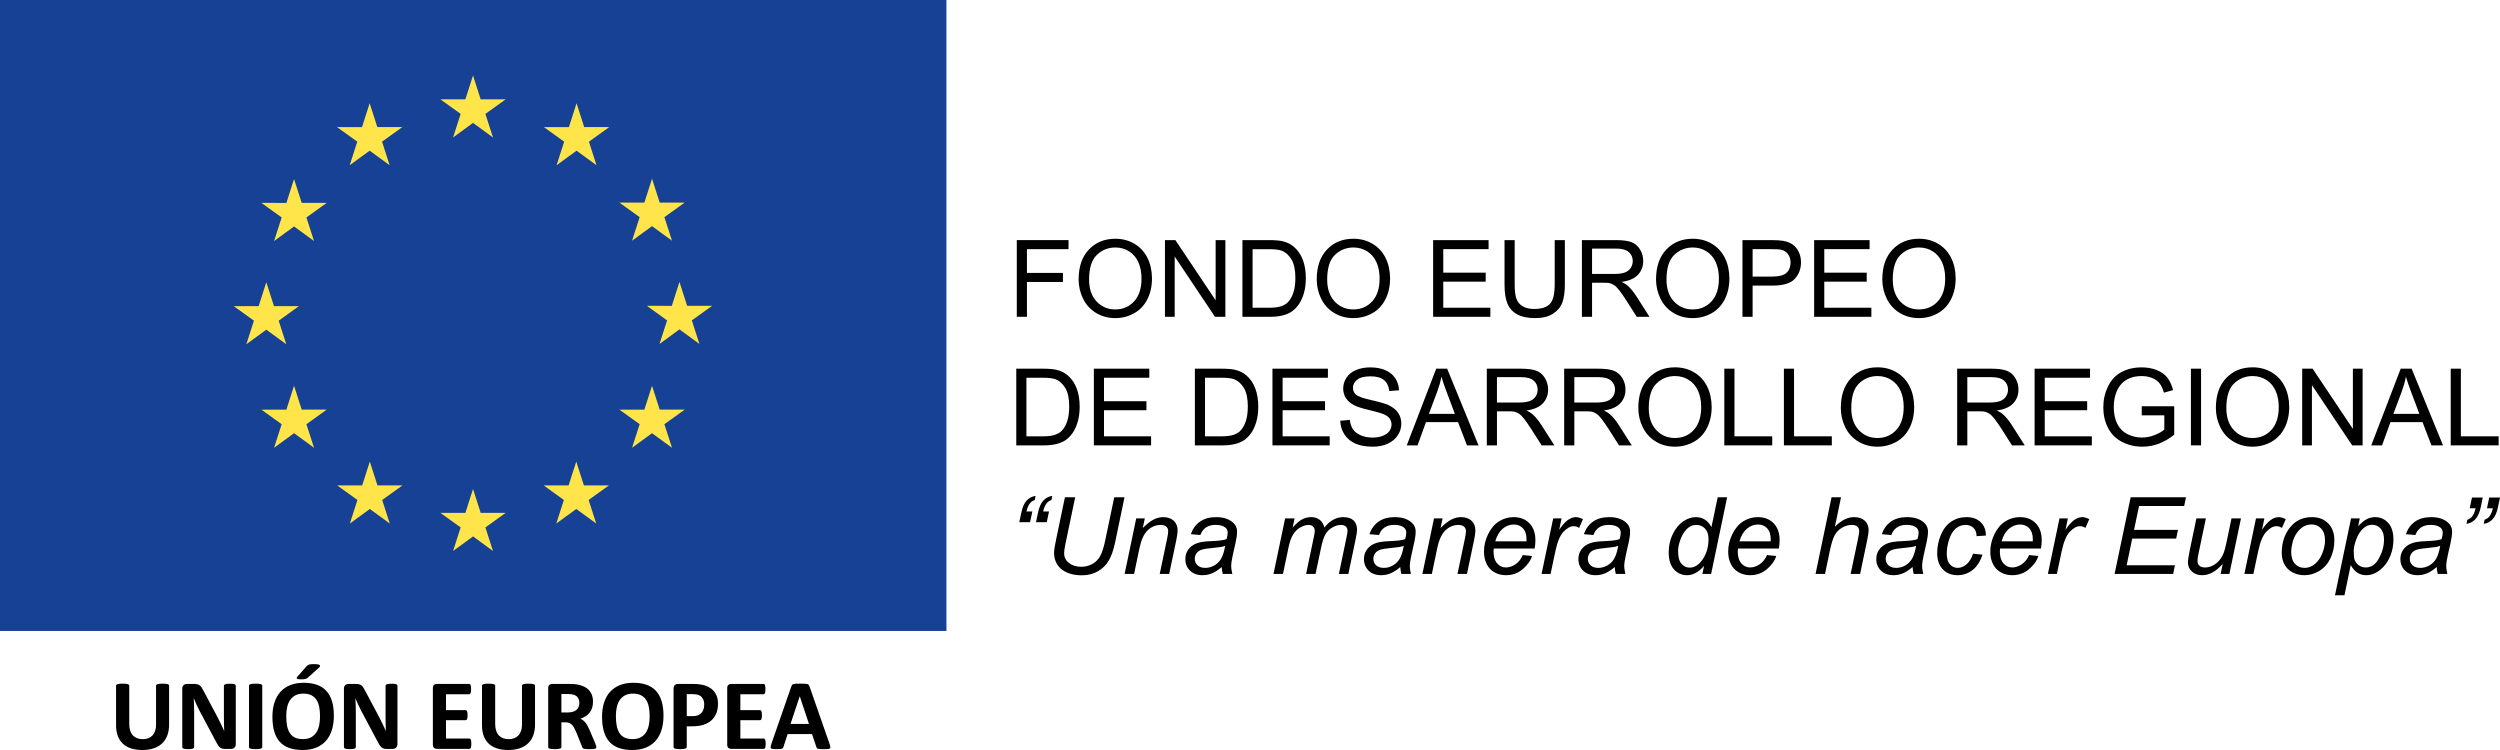 <?xml version="1.0" encoding="utf-8"?>
<!-- Generator: Adobe Illustrator 17.0.0, SVG Export Plug-In . SVG Version: 6.00 Build 0)  -->
<!DOCTYPE svg PUBLIC "-//W3C//DTD SVG 1.1//EN" "http://www.w3.org/Graphics/SVG/1.1/DTD/svg11.dtd">
<svg version="1.1" id="Capa_1" xmlns="http://www.w3.org/2000/svg" xmlns:xlink="http://www.w3.org/1999/xlink" x="0px" y="0px"
	 width="700px" height="210px" viewBox="0 0 700 210" enable-background="new 0 0 700 210" xml:space="preserve">
<g>
	<g>
		<path d="M284.702,88.705V67.23h14.487v2.534h-11.646v6.65h10.078v2.534h-10.078v9.756h-2.841V88.705z"/>
		<path d="M302.017,78.246c0-3.564,0.957-6.355,2.871-8.372s4.385-3.025,7.412-3.025c1.982,0,3.77,0.474,5.361,1.421
			s2.805,2.268,3.64,3.962s1.252,3.616,1.252,5.764c0,2.178-0.439,4.126-1.318,5.845c-0.879,1.719-2.124,3.02-3.735,3.904
			s-3.35,1.326-5.215,1.326c-2.021,0-3.828-0.488-5.42-1.465c-1.592-0.977-2.798-2.31-3.618-3.999S302.017,80.132,302.017,78.246z
			 M304.946,78.29c0,2.588,0.696,4.626,2.087,6.116s3.137,2.234,5.237,2.234c2.139,0,3.899-0.752,5.281-2.256
			s2.073-3.638,2.073-6.401c0-1.748-0.295-3.274-0.886-4.578s-1.455-2.314-2.593-3.032s-2.415-1.077-3.831-1.077
			c-2.012,0-3.743,0.691-5.193,2.073S304.946,75.058,304.946,78.29z"/>
		<path d="M326.187,88.705V67.23h2.915l11.279,16.86V67.23h2.725v21.475h-2.915L328.912,71.83v16.875H326.187z"/>
		<path d="M347.881,88.705V67.23h7.397c1.67,0,2.944,0.103,3.823,0.308c1.23,0.283,2.28,0.796,3.149,1.538
			c1.133,0.957,1.979,2.18,2.542,3.669c0.561,1.489,0.842,3.191,0.842,5.105c0,1.631-0.19,3.076-0.571,4.336
			s-0.869,2.302-1.465,3.127s-1.248,1.475-1.956,1.948s-1.563,0.833-2.563,1.077c-1.002,0.244-2.151,0.366-3.45,0.366
			L347.881,88.705L347.881,88.705z M350.723,86.171h4.585c1.416,0,2.526-0.132,3.333-0.396c0.805-0.264,1.447-0.635,1.926-1.113
			c0.674-0.674,1.198-1.58,1.574-2.717s0.564-2.517,0.564-4.138c0-2.246-0.369-3.972-1.105-5.178
			c-0.738-1.206-1.634-2.014-2.688-2.424c-0.762-0.293-1.987-0.439-3.677-0.439h-4.512V86.171z"/>
		<path d="M368.682,78.246c0-3.564,0.957-6.355,2.871-8.372s4.385-3.025,7.412-3.025c1.982,0,3.77,0.474,5.361,1.421
			s2.806,2.268,3.64,3.962c0.836,1.694,1.253,3.616,1.253,5.764c0,2.178-0.439,4.126-1.318,5.845
			c-0.879,1.719-2.124,3.02-3.735,3.904s-3.35,1.326-5.215,1.326c-2.021,0-3.828-0.488-5.42-1.465
			c-1.592-0.977-2.798-2.31-3.618-3.999S368.682,80.132,368.682,78.246z M371.611,78.29c0,2.588,0.696,4.626,2.087,6.116
			c1.393,1.489,3.138,2.234,5.237,2.234c2.139,0,3.898-0.752,5.28-2.256c1.382-1.504,2.073-3.638,2.073-6.401
			c0-1.748-0.296-3.274-0.886-4.578c-0.592-1.304-1.456-2.314-2.594-3.032s-2.414-1.077-3.83-1.077
			c-2.012,0-3.742,0.691-5.193,2.073C372.337,72.75,371.611,75.058,371.611,78.29z"/>
		<path d="M401.274,88.705V67.23h15.527v2.534h-12.686v6.577h11.88v2.52h-11.88v7.31H417.3v2.534
			C417.3,88.705,401.274,88.705,401.274,88.705z"/>
		<path d="M435.317,67.23h2.842v12.407c0,2.158-0.244,3.872-0.732,5.142c-0.488,1.27-1.369,2.302-2.645,3.098
			c-1.273,0.796-2.946,1.194-5.017,1.194c-2.012,0-3.657-0.347-4.937-1.04c-1.28-0.693-2.192-1.697-2.739-3.01
			c-0.547-1.313-0.82-3.108-0.82-5.383V67.231h2.842v12.393c0,1.865,0.173,3.24,0.521,4.124c0.346,0.884,0.941,1.565,1.787,2.043
			c0.844,0.479,1.877,0.718,3.098,0.718c2.09,0,3.579-0.474,4.468-1.421s1.333-2.769,1.333-5.464L435.317,67.23L435.317,67.23z"/>
		<path d="M442.935,88.705V67.23h9.521c1.914,0,3.369,0.193,4.365,0.579c0.996,0.386,1.792,1.067,2.388,2.043
			s0.894,2.056,0.894,3.237c0,1.523-0.493,2.808-1.479,3.853c-0.986,1.045-2.51,1.709-4.57,1.992
			c0.752,0.361,1.323,0.718,1.714,1.069c0.83,0.762,1.616,1.714,2.358,2.856l3.735,5.845h-3.574l-2.842-4.468
			c-0.83-1.289-1.514-2.275-2.051-2.959s-1.019-1.162-1.442-1.436c-0.426-0.273-0.857-0.464-1.297-0.571
			c-0.322-0.068-0.85-0.103-1.582-0.103h-3.296v9.536h-2.842V88.705z M445.776,76.708h6.108c1.299,0,2.314-0.134,3.047-0.403
			c0.733-0.269,1.289-0.698,1.67-1.289c0.381-0.591,0.571-1.233,0.571-1.926c0-1.016-0.369-1.851-1.106-2.505
			s-1.901-0.981-3.493-0.981h-6.797L445.776,76.708L445.776,76.708z"/>
		<path d="M463.691,78.246c0-3.564,0.957-6.355,2.871-8.372s4.385-3.025,7.412-3.025c1.982,0,3.77,0.474,5.361,1.421
			s2.806,2.268,3.64,3.962c0.836,1.694,1.253,3.616,1.253,5.764c0,2.178-0.439,4.126-1.318,5.845
			c-0.879,1.719-2.124,3.02-3.735,3.904c-1.611,0.884-3.35,1.326-5.215,1.326c-2.021,0-3.828-0.488-5.42-1.465
			c-1.592-0.977-2.798-2.31-3.618-3.999S463.691,80.132,463.691,78.246z M466.621,78.29c0,2.588,0.696,4.626,2.087,6.116
			c1.393,1.489,3.138,2.234,5.237,2.234c2.139,0,3.898-0.752,5.28-2.256c1.382-1.504,2.073-3.638,2.073-6.401
			c0-1.748-0.296-3.274-0.886-4.578c-0.592-1.304-1.456-2.314-2.594-3.032s-2.414-1.077-3.83-1.077
			c-2.012,0-3.742,0.691-5.193,2.073C467.347,72.75,466.621,75.058,466.621,78.29z"/>
		<path d="M487.891,88.705V67.23h8.101c1.426,0,2.515,0.068,3.267,0.205c1.055,0.176,1.938,0.51,2.651,1.003
			s1.286,1.184,1.722,2.073c0.434,0.889,0.651,1.865,0.651,2.93c0,1.826-0.581,3.372-1.743,4.636
			c-1.162,1.264-3.262,1.897-6.299,1.897h-5.508v8.73L487.891,88.705L487.891,88.705z M490.732,77.44h5.552
			c1.836,0,3.14-0.342,3.911-1.025s1.157-1.646,1.157-2.886c0-0.898-0.228-1.667-0.681-2.307c-0.455-0.64-1.053-1.062-1.795-1.267
			c-0.479-0.127-1.362-0.19-2.651-0.19h-5.493V77.44z"/>
		<path d="M507.959,88.705V67.23h15.527v2.534H510.8v6.577h11.88v2.52H510.8v7.31h13.184v2.534
			C523.984,88.705,507.959,88.705,507.959,88.705z"/>
		<path d="M527.046,78.246c0-3.564,0.957-6.355,2.871-8.372s4.385-3.025,7.412-3.025c1.982,0,3.77,0.474,5.361,1.421
			s2.806,2.268,3.64,3.962c0.836,1.694,1.253,3.616,1.253,5.764c0,2.178-0.439,4.126-1.318,5.845
			c-0.879,1.719-2.124,3.02-3.735,3.904c-1.611,0.884-3.35,1.326-5.215,1.326c-2.021,0-3.828-0.488-5.42-1.465
			c-1.592-0.977-2.798-2.31-3.618-3.999S527.046,80.132,527.046,78.246z M529.976,78.29c0,2.588,0.696,4.626,2.087,6.116
			c1.393,1.489,3.138,2.234,5.237,2.234c2.139,0,3.898-0.752,5.28-2.256c1.382-1.504,2.073-3.638,2.073-6.401
			c0-1.748-0.296-3.274-0.886-4.578c-0.592-1.304-1.456-2.314-2.594-3.032s-2.414-1.077-3.83-1.077
			c-2.012,0-3.742,0.691-5.193,2.073C530.701,72.75,529.976,75.058,529.976,78.29z"/>
		<path d="M284.556,124.705V103.23h7.397c1.67,0,2.944,0.103,3.823,0.308c1.23,0.283,2.28,0.796,3.149,1.538
			c1.133,0.957,1.98,2.18,2.542,3.669s0.842,3.191,0.842,5.105c0,1.631-0.19,3.076-0.571,4.336c-0.381,1.26-0.869,2.302-1.465,3.127
			c-0.596,0.825-1.248,1.475-1.956,1.948c-0.708,0.473-1.563,0.833-2.563,1.077s-2.151,0.366-3.45,0.366h-7.748V124.705z
			 M287.397,122.171h4.585c1.416,0,2.527-0.132,3.333-0.396c0.806-0.264,1.448-0.635,1.926-1.113
			c0.674-0.674,1.199-1.58,1.575-2.718s0.564-2.517,0.564-4.138c0-2.246-0.369-3.973-1.106-5.179s-1.633-2.014-2.688-2.424
			c-0.762-0.293-1.987-0.439-3.677-0.439h-4.512L287.397,122.171L287.397,122.171z"/>
		<path d="M306.279,124.705V103.23h15.527v2.534H309.12v6.577H321v2.52h-11.88v7.31h13.184v2.534L306.279,124.705L306.279,124.705z"
			/>
		<path d="M334.565,124.705V103.23h7.397c1.67,0,2.944,0.103,3.823,0.308c1.23,0.283,2.28,0.796,3.149,1.538
			c1.133,0.957,1.979,2.18,2.542,3.669c0.561,1.489,0.842,3.191,0.842,5.105c0,1.631-0.19,3.076-0.571,4.336
			c-0.381,1.26-0.869,2.302-1.465,3.127c-0.596,0.825-1.248,1.475-1.956,1.948c-0.708,0.473-1.563,0.833-2.563,1.077
			c-1.002,0.244-2.151,0.366-3.45,0.366h-7.748V124.705z M337.407,122.171h4.585c1.416,0,2.526-0.132,3.333-0.396
			c0.805-0.264,1.447-0.635,1.926-1.113c0.674-0.674,1.198-1.58,1.574-2.718s0.564-2.517,0.564-4.138
			c0-2.246-0.369-3.973-1.105-5.179c-0.738-1.206-1.634-2.014-2.688-2.424c-0.762-0.293-1.987-0.439-3.677-0.439h-4.512V122.171z"/>
		<path d="M356.289,124.705V103.23h15.527v2.534H359.13v6.577h11.88v2.52h-11.88v7.31h13.184v2.534L356.289,124.705L356.289,124.705
			z"/>
		<path d="M375.273,117.807l2.681-0.234c0.127,1.074,0.422,1.955,0.886,2.644c0.464,0.689,1.185,1.245,2.161,1.67
			s2.075,0.638,3.296,0.638c1.084,0,2.041-0.161,2.871-0.483c0.83-0.322,1.447-0.765,1.854-1.326
			c0.404-0.562,0.607-1.174,0.607-1.838c0-0.674-0.195-1.263-0.586-1.766s-1.035-0.925-1.934-1.267
			c-0.576-0.225-1.851-0.574-3.823-1.048s-3.354-0.92-4.146-1.34c-1.025-0.537-1.79-1.204-2.293-2s-0.754-1.687-0.754-2.673
			c0-1.084,0.308-2.098,0.923-3.04s1.514-1.657,2.695-2.146s2.495-0.732,3.94-0.732c1.592,0,2.996,0.256,4.211,0.769
			c1.217,0.513,2.151,1.268,2.806,2.264s1.006,2.124,1.055,3.384l-2.725,0.205c-0.146-1.357-0.643-2.383-1.487-3.076
			s-2.092-1.04-3.742-1.04c-1.719,0-2.972,0.314-3.758,0.944s-1.179,1.39-1.179,2.278c0,0.771,0.278,1.406,0.835,1.904
			c0.547,0.498,1.975,1.008,4.285,1.53c2.309,0.522,3.894,0.979,4.753,1.37c1.25,0.576,2.173,1.306,2.769,2.189
			s0.894,1.902,0.894,3.055c0,1.143-0.327,2.219-0.981,3.229s-1.595,1.797-2.82,2.358s-2.604,0.843-4.138,0.843
			c-1.943,0-3.572-0.283-4.886-0.85c-1.314-0.567-2.344-1.419-3.09-2.557C375.705,120.527,375.313,119.242,375.273,117.807z"/>
		<path d="M393.892,124.705l8.247-21.475h3.062l8.789,21.475h-3.237l-2.505-6.504h-8.979l-2.358,6.504H393.892z M400.088,115.887
			h7.28l-2.241-5.947c-0.684-1.807-1.191-3.291-1.523-4.453c-0.273,1.377-0.659,2.744-1.157,4.102L400.088,115.887z"/>
		<path d="M416.304,124.705V103.23h9.521c1.914,0,3.369,0.192,4.365,0.578c0.996,0.386,1.792,1.067,2.388,2.044
			s0.894,2.056,0.894,3.237c0,1.523-0.493,2.808-1.479,3.853c-0.986,1.045-2.51,1.709-4.57,1.992
			c0.752,0.361,1.323,0.718,1.714,1.069c0.83,0.762,1.616,1.714,2.358,2.856l3.735,5.845h-3.574l-2.842-4.468
			c-0.83-1.289-1.514-2.275-2.051-2.959s-1.019-1.162-1.442-1.436c-0.426-0.273-0.857-0.464-1.297-0.571
			c-0.322-0.068-0.85-0.103-1.582-0.103h-3.296v9.536h-2.842V124.705z M419.146,112.708h6.108c1.299,0,2.314-0.135,3.047-0.403
			c0.733-0.268,1.289-0.698,1.67-1.289c0.381-0.591,0.571-1.232,0.571-1.926c0-1.016-0.369-1.851-1.106-2.505
			s-1.901-0.981-3.493-0.981h-6.797L419.146,112.708L419.146,112.708z"/>
		<path d="M437.969,124.705V103.23h9.521c1.914,0,3.369,0.192,4.365,0.578c0.996,0.386,1.792,1.067,2.388,2.044
			s0.894,2.056,0.894,3.237c0,1.523-0.493,2.808-1.479,3.853c-0.986,1.045-2.51,1.709-4.57,1.992
			c0.752,0.361,1.323,0.718,1.714,1.069c0.83,0.762,1.616,1.714,2.358,2.856l3.735,5.845h-3.574l-2.842-4.468
			c-0.83-1.289-1.514-2.275-2.051-2.959s-1.019-1.162-1.442-1.436c-0.426-0.273-0.857-0.464-1.297-0.571
			c-0.322-0.068-0.85-0.103-1.582-0.103h-3.296v9.536h-2.842V124.705z M440.811,112.708h6.108c1.299,0,2.314-0.135,3.047-0.403
			c0.733-0.268,1.289-0.698,1.67-1.289c0.381-0.591,0.571-1.232,0.571-1.926c0-1.016-0.369-1.851-1.106-2.505
			s-1.901-0.981-3.493-0.981h-6.797V112.708L440.811,112.708z"/>
		<path d="M458.726,114.246c0-3.564,0.957-6.355,2.871-8.372s4.385-3.024,7.412-3.024c1.982,0,3.77,0.474,5.361,1.421
			s2.806,2.268,3.64,3.962c0.836,1.694,1.253,3.616,1.253,5.765c0,2.178-0.439,4.126-1.318,5.845
			c-0.879,1.719-2.124,3.02-3.735,3.903c-1.611,0.883-3.35,1.326-5.215,1.326c-2.021,0-3.828-0.488-5.42-1.465
			c-1.592-0.977-2.798-2.31-3.618-3.999S458.726,116.132,458.726,114.246z M461.655,114.29c0,2.588,0.696,4.626,2.087,6.115
			c1.393,1.489,3.138,2.234,5.237,2.234c2.139,0,3.898-0.752,5.28-2.256c1.382-1.504,2.073-3.638,2.073-6.401
			c0-1.748-0.296-3.274-0.886-4.578c-0.592-1.304-1.456-2.314-2.594-3.032s-2.414-1.076-3.83-1.076c-2.012,0-3.742,0.69-5.193,2.072
			C462.381,108.751,461.655,111.059,461.655,114.29z"/>
		<path d="M482.808,124.705V103.23h2.842v18.94h10.576v2.534h-13.418V124.705z"/>
		<path d="M499.492,124.705V103.23h2.842v18.94h10.576v2.534h-13.418V124.705z"/>
		<path d="M515.43,114.246c0-3.564,0.957-6.355,2.871-8.372s4.385-3.024,7.412-3.024c1.982,0,3.77,0.474,5.361,1.421
			s2.806,2.268,3.64,3.962c0.836,1.694,1.253,3.616,1.253,5.765c0,2.178-0.439,4.126-1.318,5.845
			c-0.879,1.719-2.124,3.02-3.735,3.903c-1.611,0.883-3.35,1.326-5.215,1.326c-2.021,0-3.828-0.488-5.42-1.465
			c-1.592-0.977-2.798-2.31-3.618-3.999S515.43,116.132,515.43,114.246z M518.359,114.29c0,2.588,0.696,4.626,2.087,6.115
			c1.393,1.489,3.138,2.234,5.237,2.234c2.139,0,3.898-0.752,5.28-2.256c1.382-1.504,2.073-3.638,2.073-6.401
			c0-1.748-0.296-3.274-0.886-4.578c-0.592-1.304-1.456-2.314-2.594-3.032s-2.414-1.076-3.83-1.076c-2.012,0-3.742,0.69-5.193,2.072
			C519.085,108.751,518.359,111.059,518.359,114.29z"/>
		<path d="M548.008,124.705V103.23h9.521c1.914,0,3.369,0.192,4.365,0.578c0.996,0.386,1.792,1.067,2.388,2.044
			s0.894,2.056,0.894,3.237c0,1.523-0.493,2.808-1.479,3.853c-0.986,1.045-2.51,1.709-4.57,1.992
			c0.752,0.361,1.323,0.718,1.714,1.069c0.83,0.762,1.616,1.714,2.358,2.856l3.735,5.845h-3.574l-2.842-4.468
			c-0.83-1.289-1.514-2.275-2.051-2.959s-1.019-1.162-1.442-1.436c-0.426-0.273-0.857-0.464-1.297-0.571
			c-0.322-0.068-0.85-0.103-1.582-0.103h-3.296v9.536h-2.842V124.705z M550.85,112.708h6.108c1.299,0,2.314-0.135,3.047-0.403
			c0.733-0.268,1.289-0.698,1.67-1.289c0.381-0.591,0.571-1.232,0.571-1.926c0-1.016-0.369-1.851-1.106-2.505
			s-1.901-0.981-3.493-0.981h-6.797V112.708L550.85,112.708z"/>
		<path d="M569.688,124.705V103.23h15.527v2.534h-12.686v6.577h11.88v2.52h-11.88v7.31h13.184v2.534L569.688,124.705
			L569.688,124.705z"/>
		<path d="M599.688,116.283v-2.52l9.097-0.015v7.969c-1.396,1.113-2.837,1.95-4.321,2.512s-3.008,0.843-4.57,0.843
			c-2.109,0-4.026-0.452-5.75-1.355s-3.024-2.209-3.903-3.918s-1.318-3.618-1.318-5.728c0-2.09,0.437-4.041,1.312-5.853
			c0.873-1.812,2.131-3.156,3.771-4.035c1.64-0.879,3.53-1.318,5.669-1.318c1.553,0,2.956,0.251,4.212,0.754
			c1.254,0.503,2.238,1.204,2.951,2.103c0.713,0.899,1.255,2.07,1.626,3.516l-2.563,0.703c-0.322-1.094-0.723-1.953-1.201-2.578
			c-0.478-0.625-1.162-1.126-2.051-1.502c-0.889-0.376-1.875-0.563-2.959-0.563c-1.299,0-2.422,0.197-3.369,0.593
			c-0.947,0.396-1.712,0.916-2.293,1.561s-1.032,1.353-1.354,2.124c-0.547,1.328-0.82,2.769-0.82,4.321
			c0,1.914,0.329,3.516,0.989,4.805c0.658,1.289,1.618,2.246,2.878,2.871c1.26,0.625,2.598,0.938,4.014,0.938
			c1.23,0,2.432-0.237,3.604-0.711s2.061-0.979,2.666-1.516v-3.999h-6.317V116.283z"/>
		<path d="M613.457,124.705V103.23h2.842v21.475H613.457z"/>
		<path d="M620.444,114.246c0-3.564,0.957-6.355,2.871-8.372s4.385-3.024,7.412-3.024c1.982,0,3.77,0.474,5.361,1.421
			s2.806,2.268,3.64,3.962c0.836,1.694,1.253,3.616,1.253,5.765c0,2.178-0.439,4.126-1.318,5.845
			c-0.879,1.719-2.124,3.02-3.735,3.903c-1.611,0.883-3.35,1.326-5.215,1.326c-2.021,0-3.828-0.488-5.42-1.465
			c-1.592-0.977-2.798-2.31-3.618-3.999S620.444,116.132,620.444,114.246z M623.374,114.29c0,2.588,0.696,4.626,2.087,6.115
			c1.393,1.489,3.138,2.234,5.237,2.234c2.139,0,3.898-0.752,5.28-2.256c1.382-1.504,2.073-3.638,2.073-6.401
			c0-1.748-0.296-3.274-0.886-4.578c-0.592-1.304-1.456-2.314-2.594-3.032s-2.414-1.076-3.83-1.076c-2.012,0-3.742,0.69-5.193,2.072
			C624.1,108.751,623.374,111.059,623.374,114.29z"/>
		<path d="M644.614,124.705V103.23h2.915l11.279,16.86v-16.86h2.725v21.475h-2.915l-11.279-16.875v16.875H644.614z"/>
		<path d="M663.95,124.705l8.247-21.475h3.062l8.789,21.475h-3.237l-2.505-6.504h-8.979l-2.358,6.504H663.95z M670.146,115.887h7.28
			l-2.241-5.947c-0.684-1.807-1.191-3.291-1.523-4.453c-0.273,1.377-0.659,2.744-1.157,4.102L670.146,115.887z"/>
		<path d="M686.201,124.705V103.23h2.842v18.94h10.576v2.534h-13.418V124.705z"/>
		<path d="M289.053,143.215l-0.63,3.003h-3.018l0.557-2.637c0.322-1.572,0.833-2.725,1.531-3.457s1.521-1.152,2.468-1.26
			l-0.234,1.157c-1.143,0.313-1.914,1.377-2.314,3.193L289.053,143.215L289.053,143.215z M293.726,143.215l-0.63,3.003h-3.018
			l0.557-2.637c0.322-1.572,0.833-2.725,1.531-3.457s1.521-1.152,2.468-1.26l-0.234,1.157c-1.143,0.313-1.914,1.377-2.314,3.193
			L293.726,143.215L293.726,143.215z"/>
		<path d="M298.179,139.23h2.871l-2.754,13.198c-0.225,1.094-0.337,1.904-0.337,2.432c0,1.152,0.454,2.08,1.362,2.783
			s2.051,1.055,3.428,1.055c1.094,0,2.112-0.251,3.054-0.755c0.942-0.502,1.687-1.242,2.234-2.219s1.04-2.534,1.479-4.673
			l2.476-11.821h2.871l-2.622,12.598c-0.449,2.148-1.04,3.851-1.772,5.105c-0.732,1.254-1.748,2.261-3.047,3.018
			c-1.299,0.756-2.808,1.135-4.526,1.135c-1.621,0-3.025-0.269-4.211-0.806c-1.186-0.537-2.075-1.279-2.666-2.227
			s-0.886-2.021-0.886-3.223c0-0.752,0.2-2.046,0.601-3.882L298.179,139.23z"/>
		<path d="M314.893,160.705l3.252-15.557h2.402l-0.571,2.71c1.045-1.064,2.021-1.841,2.93-2.329s1.836-0.732,2.783-0.732
			c1.26,0,2.249,0.342,2.966,1.025c0.719,0.684,1.077,1.597,1.077,2.739c0,0.576-0.127,1.484-0.381,2.725l-1.978,9.419h-2.651
			l2.065-9.858c0.205-0.957,0.308-1.665,0.308-2.124c0-0.518-0.178-0.938-0.535-1.26c-0.357-0.322-0.872-0.483-1.545-0.483
			c-1.357,0-2.566,0.488-3.625,1.465s-1.838,2.651-2.336,5.024l-1.509,7.236L314.893,160.705L314.893,160.705z"/>
		<path d="M342.065,158.771c-0.918,0.791-1.802,1.369-2.651,1.736c-0.85,0.365-1.758,0.549-2.725,0.549
			c-1.436,0-2.593-0.422-3.472-1.268c-0.879-0.844-1.318-1.926-1.318-3.244c0-0.869,0.197-1.638,0.594-2.307
			c0.395-0.669,0.92-1.206,1.574-1.611s1.455-0.696,2.402-0.872c0.596-0.117,1.726-0.21,3.391-0.278s2.859-0.244,3.582-0.527
			c0.205-0.723,0.308-1.323,0.308-1.802c0-0.615-0.225-1.099-0.674-1.45c-0.615-0.488-1.514-0.732-2.695-0.732
			c-1.113,0-2.024,0.247-2.731,0.74c-0.709,0.493-1.224,1.193-1.546,2.102l-2.681-0.234c0.547-1.543,1.414-2.725,2.6-3.545
			c1.188-0.82,2.684-1.23,4.49-1.23c1.924,0,3.447,0.459,4.57,1.377c0.859,0.684,1.289,1.572,1.289,2.666
			c0,0.83-0.122,1.792-0.366,2.886l-0.864,3.867c-0.273,1.23-0.41,2.231-0.41,3.003c0,0.488,0.107,1.191,0.322,2.109h-2.681
			C342.227,160.197,342.124,159.553,342.065,158.771z M343.047,152.824c-0.371,0.146-0.769,0.259-1.194,0.337
			c-0.424,0.078-1.135,0.161-2.131,0.249c-1.543,0.137-2.632,0.311-3.267,0.52c-0.635,0.211-1.113,0.545-1.436,1.004
			s-0.483,0.967-0.483,1.523c0,0.742,0.256,1.353,0.77,1.831c0.512,0.479,1.242,0.718,2.189,0.718c0.879,0,1.724-0.231,2.534-0.695
			s1.45-1.111,1.919-1.941C342.417,155.54,342.783,154.357,343.047,152.824z"/>
		<path d="M356.582,160.705l3.252-15.557h2.651l-0.542,2.563c0.986-1.104,1.868-1.865,2.644-2.285c0.777-0.42,1.619-0.63,2.527-0.63
			c0.967,0,1.774,0.256,2.424,0.77c0.649,0.512,1.077,1.228,1.282,2.146c0.791-0.977,1.623-1.706,2.497-2.19
			c0.874-0.482,1.795-0.725,2.762-0.725c1.299,0,2.272,0.308,2.922,0.923s0.975,1.479,0.975,2.593c0,0.479-0.112,1.27-0.337,2.373
			l-2.095,10.02h-2.651l2.139-10.283c0.186-0.84,0.278-1.44,0.278-1.802c0-0.508-0.161-0.908-0.483-1.201s-0.776-0.439-1.362-0.439
			c-0.791,0-1.597,0.239-2.417,0.718s-1.458,1.105-1.911,1.883c-0.455,0.775-0.853,1.97-1.194,3.581l-1.582,7.544h-2.651
			l2.197-10.503c0.156-0.713,0.234-1.221,0.234-1.523c0-0.508-0.159-0.918-0.477-1.23c-0.318-0.312-0.729-0.469-1.237-0.469
			c-0.752,0-1.541,0.239-2.366,0.718c-0.825,0.479-1.496,1.146-2.014,2s-0.942,2.072-1.274,3.654l-1.538,7.354h-2.653V160.705z"/>
		<path d="M392.075,158.771c-0.918,0.791-1.802,1.369-2.651,1.736c-0.85,0.365-1.758,0.549-2.725,0.549
			c-1.436,0-2.593-0.422-3.472-1.268c-0.879-0.844-1.318-1.926-1.318-3.244c0-0.869,0.197-1.638,0.594-2.307
			c0.395-0.669,0.92-1.206,1.574-1.611c0.654-0.405,1.455-0.696,2.402-0.872c0.596-0.117,1.726-0.21,3.391-0.278
			c1.665-0.068,2.859-0.244,3.582-0.527c0.205-0.723,0.308-1.323,0.308-1.802c0-0.615-0.225-1.099-0.674-1.45
			c-0.615-0.488-1.514-0.732-2.695-0.732c-1.113,0-2.024,0.247-2.731,0.74c-0.709,0.493-1.224,1.193-1.546,2.102l-2.681-0.234
			c0.547-1.543,1.414-2.725,2.6-3.545c1.188-0.82,2.684-1.23,4.49-1.23c1.924,0,3.447,0.459,4.57,1.377
			c0.859,0.684,1.289,1.572,1.289,2.666c0,0.83-0.122,1.792-0.366,2.886l-0.864,3.867c-0.273,1.23-0.41,2.231-0.41,3.003
			c0,0.488,0.107,1.191,0.322,2.109h-2.681C392.236,160.197,392.134,159.553,392.075,158.771z M393.057,152.824
			c-0.371,0.146-0.769,0.259-1.194,0.337c-0.424,0.078-1.135,0.161-2.131,0.249c-1.543,0.137-2.632,0.311-3.267,0.52
			c-0.635,0.211-1.113,0.545-1.436,1.004s-0.483,0.967-0.483,1.523c0,0.742,0.256,1.353,0.77,1.831
			c0.512,0.479,1.242,0.718,2.189,0.718c0.879,0,1.724-0.231,2.534-0.695s1.45-1.111,1.919-1.941
			C392.427,155.54,392.793,154.357,393.057,152.824z"/>
		<path d="M398.271,160.705l3.252-15.557h2.402l-0.571,2.71c1.045-1.064,2.021-1.841,2.93-2.329s1.836-0.732,2.783-0.732
			c1.26,0,2.249,0.342,2.966,1.025c0.719,0.684,1.077,1.597,1.077,2.739c0,0.576-0.127,1.484-0.381,2.725l-1.978,9.419H408.1
			l2.065-9.858c0.205-0.957,0.308-1.665,0.308-2.124c0-0.518-0.179-0.938-0.534-1.26c-0.357-0.322-0.872-0.483-1.546-0.483
			c-1.357,0-2.566,0.488-3.626,1.465c-1.06,0.977-1.838,2.651-2.336,5.024l-1.509,7.236L398.271,160.705L398.271,160.705z"/>
		<path d="M426.382,155.417l2.578,0.264c-0.371,1.279-1.223,2.495-2.557,3.647c-1.332,1.152-2.922,1.729-4.768,1.729
			c-1.152,0-2.21-0.267-3.172-0.799c-0.962-0.531-1.694-1.306-2.197-2.321s-0.754-2.173-0.754-3.472c0-1.699,0.393-3.348,1.18-4.943
			c0.785-1.598,1.804-2.783,3.054-3.561c1.25-0.775,2.603-1.164,4.058-1.164c1.855,0,3.337,0.576,4.445,1.729
			c1.108,1.153,1.663,2.725,1.663,4.717c0,0.762-0.068,1.543-0.205,2.344h-11.455c-0.039,0.303-0.059,0.576-0.059,0.82
			c0,1.455,0.334,2.566,1.003,3.332c0.669,0.768,1.487,1.15,2.454,1.15c0.908,0,1.802-0.298,2.681-0.894
			C425.21,157.4,425.894,156.54,426.382,155.417z M418.677,151.564h8.73c0.01-0.273,0.015-0.469,0.015-0.586
			c0-1.328-0.332-2.346-0.996-3.055c-0.664-0.707-1.519-1.062-2.563-1.062c-1.133,0-2.166,0.391-3.098,1.172
			C419.831,148.815,419.136,149.992,418.677,151.564z"/>
		<path d="M431.641,160.705l3.252-15.557h2.344l-0.659,3.179c0.801-1.201,1.584-2.09,2.351-2.666
			c0.767-0.576,1.551-0.864,2.352-0.864c0.527,0,1.177,0.19,1.948,0.571l-1.084,2.461c-0.459-0.332-0.962-0.498-1.509-0.498
			c-0.928,0-1.88,0.518-2.856,1.553c-0.976,1.035-1.743,2.896-2.3,5.581l-1.318,6.24L431.641,160.705L431.641,160.705z"/>
		<path d="M452.119,158.771c-0.918,0.791-1.802,1.369-2.651,1.736c-0.85,0.365-1.758,0.549-2.725,0.549
			c-1.436,0-2.593-0.422-3.472-1.268c-0.879-0.844-1.318-1.926-1.318-3.244c0-0.869,0.197-1.638,0.594-2.307
			c0.395-0.669,0.92-1.206,1.574-1.611s1.455-0.696,2.402-0.872c0.596-0.117,1.726-0.21,3.391-0.278s2.859-0.244,3.582-0.527
			c0.205-0.723,0.308-1.323,0.308-1.802c0-0.615-0.225-1.099-0.674-1.45c-0.615-0.488-1.514-0.732-2.695-0.732
			c-1.113,0-2.024,0.247-2.731,0.74c-0.709,0.493-1.224,1.193-1.546,2.102l-2.681-0.234c0.547-1.543,1.414-2.725,2.6-3.545
			c1.188-0.82,2.684-1.23,4.49-1.23c1.924,0,3.447,0.459,4.57,1.377c0.859,0.684,1.289,1.572,1.289,2.666
			c0,0.83-0.122,1.792-0.366,2.886l-0.864,3.867c-0.273,1.23-0.41,2.231-0.41,3.003c0,0.488,0.107,1.191,0.322,2.109h-2.681
			C452.28,160.197,452.178,159.553,452.119,158.771z M453.101,152.824c-0.371,0.146-0.769,0.259-1.194,0.337
			c-0.424,0.078-1.135,0.161-2.131,0.249c-1.543,0.137-2.632,0.311-3.267,0.52c-0.635,0.211-1.113,0.545-1.436,1.004
			s-0.483,0.967-0.483,1.523c0,0.742,0.256,1.353,0.77,1.831c0.512,0.479,1.242,0.718,2.189,0.718c0.879,0,1.724-0.231,2.534-0.695
			s1.45-1.111,1.919-1.941S452.837,154.357,453.101,152.824z"/>
		<path d="M477.139,158.449c-1.514,1.738-3.096,2.607-4.746,2.607c-1.475,0-2.703-0.544-3.684-1.633
			c-0.982-1.089-1.473-2.669-1.473-4.739c0-1.895,0.389-3.626,1.164-5.192c0.777-1.568,1.748-2.742,2.916-3.523
			c1.166-0.781,2.336-1.172,3.508-1.172c1.934,0,3.394,0.933,4.38,2.798l1.758-8.364h2.637l-4.482,21.475h-2.446L477.139,158.449z
			 M469.873,154.188c0,1.084,0.107,1.938,0.322,2.563c0.215,0.625,0.581,1.146,1.099,1.561s1.138,0.622,1.86,0.622
			c1.201,0,2.29-0.625,3.267-1.875c1.309-1.66,1.963-3.711,1.963-6.152c0-1.23-0.322-2.192-0.967-2.886s-1.455-1.04-2.432-1.04
			c-0.635,0-1.214,0.142-1.735,0.425c-0.523,0.283-1.041,0.765-1.553,1.443c-0.514,0.679-0.945,1.54-1.297,2.585
			S469.873,153.395,469.873,154.188z"/>
		<path d="M494.761,155.417l2.578,0.264c-0.371,1.279-1.223,2.495-2.557,3.647c-1.332,1.152-2.922,1.729-4.768,1.729
			c-1.152,0-2.21-0.267-3.172-0.799c-0.962-0.531-1.694-1.306-2.197-2.321s-0.754-2.173-0.754-3.472c0-1.699,0.393-3.348,1.18-4.943
			c0.785-1.598,1.804-2.783,3.054-3.561c1.25-0.775,2.603-1.164,4.058-1.164c1.855,0,3.337,0.576,4.445,1.729
			c1.108,1.153,1.663,2.725,1.663,4.717c0,0.762-0.068,1.543-0.205,2.344h-11.455c-0.039,0.303-0.059,0.576-0.059,0.82
			c0,1.455,0.334,2.566,1.003,3.332c0.669,0.768,1.487,1.15,2.454,1.15c0.908,0,1.802-0.298,2.681-0.894
			C493.589,157.4,494.272,156.54,494.761,155.417z M487.056,151.564h8.73c0.01-0.273,0.015-0.469,0.015-0.586
			c0-1.328-0.332-2.346-0.996-3.055c-0.664-0.707-1.519-1.062-2.563-1.062c-1.133,0-2.166,0.391-3.098,1.172
			C488.21,148.815,487.515,149.992,487.056,151.564z"/>
		<path d="M508.354,160.705l4.482-21.475h2.651l-1.714,8.247c0.986-0.957,1.904-1.643,2.754-2.058
			c0.85-0.415,1.724-0.623,2.622-0.623c1.289,0,2.29,0.34,3.003,1.018c0.713,0.68,1.069,1.575,1.069,2.688
			c0,0.547-0.156,1.553-0.469,3.018l-1.919,9.185h-2.651l1.978-9.419c0.283-1.367,0.425-2.227,0.425-2.578
			c0-0.508-0.176-0.923-0.527-1.245s-0.859-0.483-1.523-0.483c-0.957,0-1.87,0.252-2.739,0.755s-1.551,1.191-2.043,2.064
			c-0.494,0.875-0.945,2.283-1.355,4.227l-1.392,6.68L508.354,160.705L508.354,160.705z"/>
		<path d="M535.527,158.771c-0.918,0.791-1.802,1.369-2.651,1.736c-0.85,0.365-1.758,0.549-2.725,0.549
			c-1.436,0-2.593-0.422-3.472-1.268c-0.879-0.844-1.318-1.926-1.318-3.244c0-0.869,0.197-1.638,0.594-2.307
			c0.395-0.669,0.92-1.206,1.574-1.611s1.455-0.696,2.402-0.872c0.596-0.117,1.726-0.21,3.391-0.278s2.859-0.244,3.582-0.527
			c0.205-0.723,0.308-1.323,0.308-1.802c0-0.615-0.225-1.099-0.674-1.45c-0.615-0.488-1.514-0.732-2.695-0.732
			c-1.113,0-2.024,0.247-2.731,0.74c-0.709,0.493-1.224,1.193-1.546,2.102l-2.681-0.234c0.547-1.543,1.414-2.725,2.6-3.545
			c1.188-0.82,2.684-1.23,4.49-1.23c1.924,0,3.447,0.459,4.57,1.377c0.859,0.684,1.289,1.572,1.289,2.666
			c0,0.83-0.122,1.792-0.366,2.886l-0.864,3.867c-0.273,1.23-0.41,2.231-0.41,3.003c0,0.488,0.107,1.191,0.322,2.109h-2.681
			C535.688,160.197,535.586,159.553,535.527,158.771z M536.509,152.824c-0.371,0.146-0.769,0.259-1.194,0.337
			c-0.424,0.078-1.135,0.161-2.131,0.249c-1.543,0.137-2.632,0.311-3.267,0.52c-0.635,0.211-1.113,0.545-1.436,1.004
			s-0.483,0.967-0.483,1.523c0,0.742,0.256,1.353,0.77,1.831c0.512,0.479,1.242,0.718,2.189,0.718c0.879,0,1.724-0.231,2.534-0.695
			s1.45-1.111,1.919-1.941S536.245,154.357,536.509,152.824z"/>
		<path d="M552.461,155.036l2.651,0.278c-0.664,1.943-1.609,3.387-2.834,4.328c-1.227,0.943-2.62,1.414-4.183,1.414
			c-1.689,0-3.06-0.547-4.108-1.641c-1.051-1.094-1.575-2.622-1.575-4.585c0-1.699,0.337-3.369,1.011-5.01
			c0.674-1.641,1.638-2.888,2.893-3.743c1.255-0.854,2.688-1.281,4.3-1.281c1.67,0,2.993,0.472,3.97,1.414s1.465,2.189,1.465,3.742
			l-2.607,0.176c-0.01-0.986-0.296-1.758-0.857-2.314c-0.561-0.556-1.301-0.835-2.219-0.835c-1.064,0-1.987,0.337-2.769,1.011
			c-0.782,0.674-1.395,1.697-1.839,3.068c-0.444,1.373-0.666,2.693-0.666,3.963c0,1.328,0.293,2.324,0.879,2.988
			s1.309,0.996,2.168,0.996s1.682-0.327,2.469-0.981C551.394,157.37,552.012,156.374,552.461,155.036z"/>
		<path d="M568.149,155.417l2.578,0.264c-0.371,1.279-1.223,2.495-2.557,3.647c-1.332,1.152-2.922,1.729-4.768,1.729
			c-1.152,0-2.21-0.267-3.172-0.799c-0.962-0.531-1.694-1.306-2.197-2.321s-0.754-2.173-0.754-3.472c0-1.699,0.393-3.348,1.18-4.943
			c0.785-1.598,1.804-2.783,3.054-3.561c1.25-0.775,2.603-1.164,4.058-1.164c1.855,0,3.337,0.576,4.445,1.729
			c1.108,1.153,1.663,2.725,1.663,4.717c0,0.762-0.068,1.543-0.205,2.344H560.02c-0.039,0.303-0.059,0.576-0.059,0.82
			c0,1.455,0.334,2.566,1.003,3.332c0.669,0.768,1.487,1.15,2.454,1.15c0.908,0,1.802-0.298,2.681-0.894
			C566.978,157.4,567.661,156.54,568.149,155.417z M560.444,151.564h8.73c0.01-0.273,0.015-0.469,0.015-0.586
			c0-1.328-0.332-2.346-0.996-3.055c-0.664-0.707-1.519-1.062-2.563-1.062c-1.133,0-2.166,0.391-3.098,1.172
			C561.599,148.815,560.903,149.992,560.444,151.564z"/>
		<path d="M573.408,160.705l3.252-15.557h2.344l-0.659,3.179c0.801-1.201,1.584-2.09,2.351-2.666
			c0.767-0.576,1.551-0.864,2.352-0.864c0.527,0,1.177,0.19,1.948,0.571l-1.084,2.461c-0.459-0.332-0.962-0.498-1.509-0.498
			c-0.928,0-1.88,0.518-2.856,1.553c-0.976,1.035-1.743,2.896-2.3,5.581l-1.318,6.24L573.408,160.705L573.408,160.705z"/>
		<path d="M592.085,160.705l4.497-21.475h15.498l-0.513,2.446H598.94l-1.406,6.68h12.305l-0.513,2.446h-12.305l-1.553,7.471h13.521
			l-0.513,2.432L592.085,160.705L592.085,160.705z"/>
		<path d="M622.363,157.893c-1.865,2.109-3.774,3.164-5.728,3.164c-1.201,0-2.171-0.344-2.908-1.033
			c-0.737-0.688-1.105-1.53-1.105-2.526c0-0.654,0.166-1.777,0.498-3.369l1.875-8.979h2.651l-2.08,9.946
			c-0.176,0.83-0.264,1.475-0.264,1.934c0,0.586,0.178,1.043,0.534,1.37c0.356,0.327,0.882,0.49,1.575,0.49
			c0.742,0,1.467-0.181,2.175-0.542c0.708-0.361,1.318-0.85,1.832-1.465c0.512-0.615,0.93-1.343,1.252-2.183
			c0.215-0.537,0.464-1.479,0.747-2.827l1.406-6.724h2.651l-3.252,15.557h-2.446L622.363,157.893z"/>
		<path d="M628.428,160.705l3.252-15.557h2.344l-0.659,3.179c0.801-1.201,1.584-2.09,2.351-2.666
			c0.767-0.576,1.551-0.864,2.352-0.864c0.527,0,1.177,0.19,1.948,0.571l-1.084,2.461c-0.459-0.332-0.962-0.498-1.509-0.498
			c-0.928,0-1.88,0.518-2.856,1.553c-0.976,1.035-1.743,2.896-2.3,5.581l-1.318,6.24L628.428,160.705L628.428,160.705z"/>
		<path d="M638.887,154.802c0-3.037,0.894-5.552,2.681-7.544c1.475-1.641,3.408-2.461,5.801-2.461c1.875,0,3.386,0.586,4.534,1.758
			c1.146,1.172,1.721,2.754,1.721,4.746c0,1.787-0.361,3.449-1.084,4.988c-0.723,1.537-1.75,2.717-3.084,3.537
			c-1.332,0.82-2.736,1.23-4.211,1.23c-1.211,0-2.313-0.259-3.303-0.776c-0.992-0.518-1.749-1.25-2.271-2.197
			C639.149,157.136,638.887,156.042,638.887,154.802z M641.538,154.538c0,1.465,0.352,2.576,1.055,3.333s1.597,1.135,2.681,1.135
			c0.566,0,1.128-0.114,1.685-0.344s1.074-0.579,1.553-1.048s0.886-1.003,1.224-1.604c0.336-0.6,0.607-1.247,0.813-1.94
			c0.303-0.967,0.454-1.895,0.454-2.783c0-1.406-0.354-2.497-1.062-3.274c-0.709-0.775-1.6-1.164-2.674-1.164
			c-0.83,0-1.587,0.197-2.271,0.594c-0.684,0.395-1.302,0.974-1.853,1.735c-0.553,0.762-0.958,1.647-1.217,2.659
			C641.667,152.846,641.538,153.747,641.538,154.538z"/>
		<path d="M653.799,166.667l4.497-21.519h2.446l-0.454,2.168c0.908-0.947,1.721-1.604,2.439-1.971
			c0.717-0.365,1.477-0.549,2.277-0.549c1.484,0,2.715,0.54,3.691,1.619s1.465,2.624,1.465,4.636c0,1.621-0.269,3.099-0.806,4.431
			c-0.537,1.334-1.196,2.405-1.978,3.216s-1.572,1.406-2.373,1.787s-1.621,0.571-2.461,0.571c-1.865,0-3.311-0.947-4.336-2.842
			l-1.758,8.452L653.799,166.667L653.799,166.667z M659.043,154.348c0,1.162,0.083,1.968,0.249,2.417
			c0.244,0.635,0.645,1.147,1.201,1.538c0.556,0.391,1.201,0.586,1.934,0.586c1.523,0,2.754-0.857,3.691-2.57
			c0.938-1.715,1.406-3.465,1.406-5.252c0-1.318-0.314-2.336-0.945-3.055c-0.629-0.717-1.413-1.076-2.351-1.076
			c-0.674,0-1.299,0.179-1.875,0.535s-1.111,0.889-1.604,1.596c-0.493,0.709-0.9,1.575-1.223,2.601S659.043,153.587,659.043,154.348
			z"/>
		<path d="M682.275,158.771c-0.918,0.791-1.802,1.369-2.651,1.736c-0.85,0.365-1.758,0.549-2.725,0.549
			c-1.436,0-2.593-0.422-3.472-1.268c-0.879-0.844-1.318-1.926-1.318-3.244c0-0.869,0.197-1.638,0.594-2.307
			c0.395-0.669,0.92-1.206,1.574-1.611s1.455-0.696,2.402-0.872c0.596-0.117,1.726-0.21,3.391-0.278s2.859-0.244,3.582-0.527
			c0.205-0.723,0.308-1.323,0.308-1.802c0-0.615-0.225-1.099-0.674-1.45c-0.615-0.488-1.514-0.732-2.695-0.732
			c-1.113,0-2.024,0.247-2.731,0.74c-0.709,0.493-1.224,1.193-1.546,2.102l-2.681-0.234c0.547-1.543,1.414-2.725,2.6-3.545
			c1.188-0.82,2.684-1.23,4.49-1.23c1.924,0,3.447,0.459,4.57,1.377c0.859,0.684,1.289,1.572,1.289,2.666
			c0,0.83-0.122,1.792-0.366,2.886l-0.864,3.867c-0.273,1.23-0.41,2.231-0.41,3.003c0,0.488,0.107,1.191,0.322,2.109h-2.681
			C682.437,160.197,682.334,159.553,682.275,158.771z M683.257,152.824c-0.371,0.146-0.769,0.259-1.194,0.337
			c-0.424,0.078-1.135,0.161-2.131,0.249c-1.543,0.137-2.632,0.311-3.267,0.52c-0.635,0.211-1.113,0.545-1.436,1.004
			s-0.483,0.967-0.483,1.523c0,0.742,0.256,1.353,0.77,1.831c0.512,0.479,1.242,0.718,2.189,0.718c0.879,0,1.724-0.231,2.534-0.695
			s1.45-1.111,1.919-1.941S682.993,154.357,683.257,152.824z"/>
		<path d="M691.519,142.322l0.63-3.003h3.018l-0.542,2.637c-0.332,1.572-0.848,2.722-1.545,3.449
			c-0.699,0.729-1.521,1.15-2.469,1.268l0.249-1.157c1.152-0.322,1.919-1.387,2.3-3.193h-1.641V142.322z M696.353,142.322
			l0.63-3.003H700l-0.557,2.637c-0.322,1.572-0.833,2.722-1.53,3.449c-0.699,0.729-1.521,1.15-2.469,1.268l0.234-1.157
			c1.152-0.322,1.924-1.387,2.314-3.193h-1.639V142.322z"/>
	</g>
	<g>
		<path d="M47.346,202.906c0,1.115-0.164,2.112-0.492,2.992c-0.328,0.88-0.81,1.625-1.447,2.234
			c-0.636,0.609-1.423,1.072-2.359,1.391c-0.936,0.318-2.014,0.477-3.231,0.477c-1.142,0-2.168-0.143-3.076-0.428
			c-0.908-0.286-1.676-0.719-2.303-1.299c-0.627-0.581-1.107-1.304-1.44-2.17s-0.499-1.879-0.499-3.041v-11.054
			c0-0.094,0.028-0.178,0.084-0.253c0.057-0.075,0.157-0.136,0.302-0.183c0.145-0.047,0.335-0.084,0.569-0.112
			s0.534-0.042,0.899-0.042c0.356,0,0.651,0.014,0.885,0.042s0.422,0.066,0.562,0.112c0.141,0.047,0.241,0.108,0.302,0.183
			c0.061,0.075,0.092,0.159,0.092,0.253v10.731c0,0.721,0.089,1.346,0.266,1.875c0.178,0.529,0.433,0.967,0.766,1.313
			c0.333,0.347,0.731,0.606,1.194,0.78c0.464,0.173,0.981,0.26,1.552,0.26c0.58,0,1.1-0.089,1.559-0.267s0.848-0.438,1.166-0.779
			c0.319-0.342,0.564-0.763,0.738-1.264c0.173-0.501,0.26-1.07,0.26-1.707V192.01c0-0.094,0.028-0.178,0.084-0.253
			c0.056-0.075,0.155-0.136,0.295-0.183c0.141-0.047,0.33-0.084,0.569-0.112s0.536-0.042,0.892-0.042
			c0.356,0,0.649,0.014,0.878,0.042s0.414,0.066,0.555,0.112c0.14,0.047,0.238,0.108,0.295,0.183
			c0.056,0.075,0.084,0.159,0.084,0.253L47.346,202.906L47.346,202.906z"/>
		<path d="M66.021,208.384c0,0.215-0.038,0.407-0.113,0.576c-0.075,0.168-0.175,0.309-0.302,0.421
			c-0.126,0.113-0.276,0.194-0.449,0.246s-0.349,0.077-0.527,0.077h-1.573c-0.328,0-0.611-0.033-0.849-0.098
			c-0.239-0.066-0.459-0.185-0.661-0.358c-0.201-0.173-0.396-0.408-0.583-0.703c-0.187-0.294-0.398-0.676-0.632-1.145l-4.523-8.497
			c-0.262-0.506-0.529-1.051-0.8-1.637c-0.272-0.585-0.515-1.154-0.731-1.706H54.25c0.038,0.674,0.066,1.346,0.084,2.016
			c0.019,0.67,0.028,1.36,0.028,2.072v9.508c0,0.094-0.026,0.178-0.077,0.253c-0.052,0.075-0.14,0.138-0.267,0.19
			c-0.126,0.052-0.297,0.091-0.513,0.119c-0.215,0.028-0.491,0.042-0.828,0.042c-0.328,0-0.599-0.014-0.815-0.042
			s-0.384-0.068-0.506-0.119c-0.122-0.052-0.206-0.115-0.253-0.19s-0.07-0.159-0.07-0.253v-16.335c0-0.44,0.129-0.77,0.386-0.991
			c0.258-0.22,0.573-0.33,0.948-0.33h1.98c0.356,0,0.656,0.031,0.899,0.092c0.244,0.061,0.461,0.161,0.654,0.302
			c0.192,0.14,0.372,0.335,0.54,0.583c0.169,0.248,0.342,0.554,0.52,0.92l3.54,6.643c0.206,0.403,0.41,0.798,0.611,1.187
			s0.396,0.777,0.583,1.166s0.37,0.77,0.548,1.145s0.351,0.749,0.519,1.123h0.015c-0.028-0.655-0.05-1.339-0.064-2.051
			c-0.014-0.712-0.021-1.39-0.021-2.036v-8.526c0-0.094,0.028-0.178,0.085-0.253c0.056-0.075,0.15-0.14,0.28-0.196
			c0.131-0.057,0.304-0.096,0.52-0.12c0.215-0.024,0.492-0.035,0.829-0.035c0.319,0,0.585,0.012,0.801,0.035
			c0.215,0.024,0.382,0.063,0.498,0.12c0.117,0.056,0.199,0.122,0.246,0.196c0.047,0.075,0.071,0.159,0.071,0.253L66.021,208.384
			L66.021,208.384z"/>
		<path d="M73.431,209.171c0,0.094-0.031,0.178-0.091,0.253c-0.061,0.075-0.162,0.136-0.302,0.183
			c-0.141,0.047-0.328,0.084-0.562,0.112c-0.234,0.028-0.534,0.042-0.899,0.042c-0.356,0-0.653-0.014-0.892-0.042
			s-0.428-0.065-0.569-0.112c-0.14-0.047-0.241-0.108-0.302-0.183c-0.061-0.075-0.091-0.159-0.091-0.253v-17.164
			c0-0.094,0.03-0.178,0.091-0.253s0.164-0.136,0.309-0.183s0.335-0.084,0.569-0.112s0.529-0.042,0.885-0.042
			c0.365,0,0.665,0.014,0.899,0.042s0.421,0.066,0.562,0.112c0.14,0.047,0.241,0.108,0.302,0.183
			c0.061,0.075,0.091,0.159,0.091,0.253V209.171L73.431,209.171z"/>
		<path d="M93.482,200.378c0,1.507-0.187,2.856-0.562,4.045s-0.931,2.198-1.671,3.027c-0.74,0.828-1.655,1.461-2.746,1.896
			s-2.353,0.653-3.785,0.653c-1.414,0-2.648-0.185-3.701-0.555c-1.053-0.37-1.931-0.934-2.633-1.692
			c-0.703-0.759-1.229-1.723-1.58-2.894c-0.351-1.17-0.526-2.557-0.526-4.158c0-1.47,0.187-2.793,0.562-3.968
			c0.374-1.175,0.931-2.175,1.671-2.999c0.74-0.824,1.655-1.456,2.746-1.896s2.358-0.66,3.799-0.66c1.377,0,2.592,0.183,3.645,0.548
			c1.054,0.365,1.934,0.927,2.641,1.686c0.707,0.758,1.241,1.716,1.601,2.872C93.302,197.44,93.482,198.805,93.482,200.378
			L93.482,200.378z M89.605,200.576c0-0.956-0.075-1.824-0.224-2.606c-0.15-0.782-0.405-1.451-0.766-2.009
			c-0.361-0.557-0.84-0.988-1.44-1.292c-0.599-0.304-1.348-0.457-2.247-0.457c-0.908,0-1.667,0.171-2.276,0.513
			c-0.608,0.342-1.1,0.798-1.475,1.37c-0.375,0.571-0.639,1.238-0.794,2.001c-0.154,0.763-0.231,1.571-0.231,2.423
			c0,0.993,0.075,1.884,0.224,2.676c0.15,0.792,0.403,1.468,0.759,2.03s0.833,0.991,1.433,1.285
			c0.599,0.295,1.353,0.443,2.261,0.443c0.908,0,1.667-0.168,2.276-0.506c0.608-0.337,1.1-0.796,1.475-1.377
			c0.375-0.58,0.639-1.257,0.793-2.029C89.528,202.268,89.605,201.447,89.605,200.576L89.605,200.576z M85.799,186.6
			c0.122-0.141,0.241-0.253,0.358-0.337c0.117-0.085,0.258-0.15,0.422-0.197c0.164-0.047,0.363-0.077,0.597-0.091
			c0.234-0.014,0.524-0.022,0.871-0.022c0.431,0,0.766,0.029,1.004,0.085c0.239,0.056,0.403,0.129,0.492,0.218
			s0.11,0.189,0.063,0.302c-0.047,0.112-0.136,0.229-0.267,0.351l-3.118,2.809c-0.094,0.085-0.19,0.157-0.288,0.218
			c-0.099,0.061-0.218,0.112-0.358,0.155c-0.141,0.042-0.309,0.072-0.506,0.091s-0.44,0.028-0.73,0.028
			c-0.319,0-0.574-0.014-0.766-0.042s-0.328-0.073-0.407-0.134c-0.08-0.061-0.11-0.138-0.092-0.231
			c0.019-0.094,0.084-0.206,0.197-0.338L85.799,186.6L85.799,186.6z"/>
		<path d="M111.286,208.384c0,0.215-0.038,0.407-0.112,0.576c-0.075,0.168-0.176,0.309-0.302,0.421
			c-0.127,0.113-0.276,0.194-0.45,0.246c-0.173,0.052-0.349,0.077-0.527,0.077h-1.573c-0.328,0-0.611-0.033-0.85-0.098
			c-0.239-0.066-0.459-0.185-0.66-0.358c-0.201-0.173-0.396-0.408-0.583-0.703c-0.187-0.294-0.398-0.676-0.632-1.145l-4.523-8.497
			c-0.262-0.506-0.529-1.051-0.801-1.637c-0.271-0.585-0.515-1.154-0.73-1.706h-0.029c0.038,0.674,0.066,1.346,0.085,2.016
			s0.028,1.36,0.028,2.072v9.508c0,0.094-0.026,0.178-0.077,0.253c-0.052,0.075-0.141,0.138-0.267,0.19
			c-0.127,0.052-0.297,0.091-0.513,0.119s-0.492,0.042-0.829,0.042c-0.328,0-0.599-0.014-0.815-0.042s-0.384-0.068-0.505-0.119
			c-0.122-0.052-0.206-0.115-0.253-0.19c-0.047-0.075-0.07-0.159-0.07-0.253v-16.335c0-0.44,0.129-0.77,0.386-0.991
			c0.257-0.22,0.573-0.33,0.948-0.33h1.981c0.356,0,0.656,0.031,0.899,0.092c0.243,0.061,0.461,0.161,0.653,0.302
			c0.192,0.14,0.372,0.335,0.541,0.583c0.168,0.248,0.342,0.554,0.519,0.92l3.54,6.643c0.206,0.403,0.41,0.798,0.611,1.187
			c0.201,0.389,0.396,0.777,0.582,1.166c0.187,0.389,0.37,0.77,0.548,1.145s0.351,0.749,0.52,1.123h0.014
			c-0.028-0.655-0.049-1.339-0.063-2.051c-0.014-0.712-0.021-1.39-0.021-2.036v-8.526c0-0.094,0.028-0.178,0.084-0.253
			c0.056-0.075,0.15-0.14,0.281-0.196c0.131-0.057,0.304-0.096,0.52-0.12c0.215-0.024,0.492-0.035,0.829-0.035
			c0.318,0,0.585,0.012,0.8,0.035c0.215,0.024,0.382,0.063,0.499,0.12c0.117,0.056,0.199,0.122,0.246,0.196
			c0.047,0.075,0.07,0.159,0.07,0.253L111.286,208.384L111.286,208.384z"/>
		<path d="M131.976,208.229c0,0.272-0.012,0.499-0.035,0.682c-0.024,0.182-0.059,0.33-0.106,0.442
			c-0.047,0.112-0.105,0.194-0.175,0.246c-0.07,0.052-0.147,0.077-0.232,0.077h-9.129c-0.309,0-0.569-0.091-0.78-0.274
			c-0.211-0.182-0.316-0.48-0.316-0.892v-15.843c0-0.412,0.105-0.709,0.316-0.892c0.211-0.182,0.471-0.274,0.78-0.274h9.073
			c0.084,0,0.159,0.024,0.225,0.07c0.066,0.047,0.122,0.129,0.169,0.246c0.047,0.117,0.082,0.267,0.105,0.45
			c0.024,0.182,0.035,0.414,0.035,0.695c0,0.262-0.012,0.485-0.035,0.667c-0.024,0.183-0.059,0.33-0.105,0.443
			c-0.047,0.112-0.103,0.194-0.169,0.246s-0.141,0.077-0.225,0.077h-6.489v4.438h5.492c0.084,0,0.161,0.026,0.232,0.077
			c0.07,0.052,0.129,0.131,0.175,0.239c0.047,0.108,0.082,0.253,0.105,0.435c0.024,0.183,0.036,0.405,0.036,0.668
			c0,0.271-0.012,0.496-0.036,0.674c-0.023,0.178-0.058,0.32-0.105,0.428c-0.047,0.108-0.105,0.185-0.175,0.232
			c-0.071,0.047-0.148,0.07-0.232,0.07h-5.492v5.127h6.545c0.085,0,0.162,0.026,0.232,0.077c0.07,0.052,0.129,0.133,0.175,0.246
			c0.047,0.112,0.082,0.259,0.106,0.442C131.964,207.73,131.976,207.958,131.976,208.229L131.976,208.229z"/>
		<path d="M149.808,202.906c0,1.115-0.164,2.112-0.492,2.992c-0.328,0.88-0.81,1.625-1.447,2.234
			c-0.637,0.609-1.423,1.072-2.36,1.391c-0.936,0.318-2.013,0.477-3.231,0.477c-1.142,0-2.167-0.143-3.076-0.428
			c-0.908-0.286-1.676-0.719-2.304-1.299c-0.627-0.581-1.107-1.304-1.439-2.17c-0.333-0.866-0.499-1.879-0.499-3.041v-11.054
			c0-0.094,0.028-0.178,0.084-0.253s0.157-0.136,0.302-0.183c0.145-0.047,0.335-0.084,0.569-0.112
			c0.234-0.028,0.534-0.042,0.899-0.042c0.356,0,0.651,0.014,0.885,0.042c0.234,0.028,0.422,0.066,0.562,0.112
			c0.14,0.047,0.241,0.108,0.302,0.183s0.091,0.159,0.091,0.253v10.731c0,0.721,0.089,1.346,0.267,1.875
			c0.178,0.529,0.433,0.967,0.766,1.313c0.333,0.347,0.73,0.606,1.194,0.78c0.463,0.173,0.981,0.26,1.552,0.26
			c0.58,0,1.1-0.089,1.559-0.267s0.848-0.438,1.166-0.779c0.319-0.342,0.564-0.763,0.738-1.264c0.173-0.501,0.259-1.07,0.259-1.707
			V192.01c0-0.094,0.029-0.178,0.085-0.253c0.056-0.075,0.154-0.136,0.295-0.183c0.141-0.047,0.33-0.084,0.569-0.112
			s0.536-0.042,0.892-0.042s0.649,0.014,0.878,0.042c0.229,0.028,0.414,0.066,0.555,0.112c0.14,0.047,0.238,0.108,0.295,0.183
			c0.056,0.075,0.084,0.159,0.084,0.253V202.906L149.808,202.906z"/>
		<path d="M166.979,209.199c0,0.103-0.019,0.189-0.056,0.259c-0.038,0.071-0.126,0.129-0.267,0.176
			c-0.14,0.047-0.347,0.08-0.618,0.098c-0.271,0.019-0.642,0.028-1.11,0.028c-0.393,0-0.707-0.009-0.941-0.028
			s-0.419-0.054-0.555-0.105c-0.136-0.052-0.232-0.117-0.288-0.197c-0.056-0.079-0.103-0.175-0.14-0.288l-1.63-4.059
			c-0.196-0.459-0.388-0.866-0.575-1.222c-0.187-0.356-0.396-0.654-0.625-0.892c-0.229-0.239-0.494-0.419-0.793-0.541
			s-0.647-0.183-1.04-0.183h-1.152v6.924c0,0.094-0.031,0.178-0.091,0.253c-0.061,0.075-0.161,0.136-0.302,0.183
			c-0.14,0.047-0.328,0.084-0.562,0.112c-0.234,0.028-0.534,0.042-0.899,0.042c-0.356,0-0.653-0.014-0.892-0.042
			c-0.239-0.028-0.428-0.065-0.569-0.112c-0.14-0.047-0.239-0.108-0.295-0.183s-0.084-0.159-0.084-0.253v-16.503
			c0-0.412,0.105-0.709,0.316-0.892c0.211-0.182,0.471-0.274,0.78-0.274h4.705c0.477,0,0.87,0.01,1.18,0.028
			c0.308,0.019,0.589,0.042,0.842,0.071c0.731,0.103,1.388,0.281,1.974,0.533c0.585,0.253,1.082,0.583,1.489,0.991
			c0.407,0.407,0.719,0.889,0.934,1.446c0.215,0.557,0.323,1.196,0.323,1.918c0,0.608-0.077,1.163-0.232,1.665
			c-0.154,0.501-0.381,0.948-0.681,1.341c-0.299,0.394-0.67,0.735-1.11,1.025s-0.941,0.524-1.502,0.703
			c0.271,0.131,0.526,0.29,0.765,0.477c0.239,0.187,0.463,0.415,0.674,0.682s0.41,0.571,0.597,0.913
			c0.187,0.342,0.37,0.728,0.548,1.159l1.531,3.582c0.141,0.356,0.234,0.615,0.281,0.78
			C166.956,208.977,166.979,209.105,166.979,209.199L166.979,209.199z M162.218,196.867c0-0.599-0.136-1.105-0.407-1.517
			c-0.271-0.412-0.716-0.702-1.334-0.871c-0.187-0.047-0.401-0.084-0.64-0.112s-0.569-0.042-0.99-0.042h-1.658v5.155h1.882
			c0.524,0,0.983-0.063,1.376-0.19c0.394-0.126,0.721-0.304,0.983-0.533c0.262-0.23,0.459-0.503,0.59-0.822
			C162.152,197.617,162.218,197.259,162.218,196.867L162.218,196.867z"/>
		<path d="M185.78,200.378c0,1.507-0.187,2.856-0.562,4.045s-0.931,2.198-1.671,3.027c-0.74,0.828-1.656,1.461-2.746,1.896
			c-1.092,0.435-2.353,0.653-3.785,0.653c-1.414,0-2.647-0.185-3.702-0.555c-1.052-0.37-1.931-0.934-2.633-1.692
			c-0.702-0.759-1.228-1.723-1.58-2.894c-0.35-1.17-0.526-2.557-0.526-4.158c0-1.47,0.187-2.793,0.562-3.968
			s0.932-2.175,1.672-2.999c0.74-0.824,1.655-1.456,2.746-1.896c1.09-0.44,2.357-0.66,3.799-0.66c1.376,0,2.591,0.183,3.645,0.548
			c1.053,0.365,1.933,0.927,2.641,1.686c0.706,0.758,1.239,1.716,1.601,2.872C185.6,197.44,185.78,198.805,185.78,200.378
			L185.78,200.378z M181.904,200.576c0-0.956-0.075-1.824-0.225-2.606s-0.405-1.451-0.765-2.009
			c-0.362-0.557-0.841-0.988-1.44-1.292s-1.348-0.457-2.248-0.457c-0.908,0-1.667,0.171-2.275,0.513s-1.1,0.798-1.475,1.37
			c-0.375,0.571-0.64,1.238-0.793,2.001c-0.155,0.763-0.232,1.571-0.232,2.423c0,0.993,0.075,1.884,0.225,2.676
			c0.15,0.792,0.403,1.468,0.759,2.03s0.833,0.991,1.432,1.285c0.599,0.295,1.354,0.443,2.262,0.443s1.667-0.168,2.276-0.506
			c0.608-0.337,1.1-0.796,1.475-1.377c0.375-0.58,0.639-1.257,0.794-2.029C181.826,202.268,181.904,201.447,181.904,200.576
			L181.904,200.576z"/>
		<path d="M201.041,197.021c0,1.021-0.159,1.924-0.477,2.711c-0.319,0.786-0.782,1.449-1.391,1.987
			c-0.608,0.539-1.356,0.949-2.24,1.229c-0.885,0.281-1.927,0.422-3.125,0.422h-1.517v5.801c0,0.094-0.031,0.178-0.092,0.253
			c-0.061,0.075-0.161,0.136-0.301,0.183c-0.141,0.047-0.328,0.084-0.562,0.112c-0.234,0.028-0.533,0.042-0.898,0.042
			c-0.356,0-0.654-0.014-0.891-0.042c-0.24-0.028-0.429-0.065-0.569-0.112c-0.141-0.047-0.239-0.108-0.295-0.183
			s-0.085-0.159-0.085-0.253v-16.349c0-0.44,0.115-0.77,0.344-0.991c0.229-0.22,0.532-0.33,0.906-0.33h4.284
			c0.431,0,0.84,0.017,1.229,0.049c0.388,0.033,0.854,0.103,1.397,0.211s1.093,0.306,1.65,0.597c0.557,0.29,1.033,0.658,1.426,1.103
			c0.394,0.445,0.693,0.965,0.899,1.559S201.041,196.281,201.041,197.021L201.041,197.021z M197.179,197.288
			c0-0.637-0.112-1.161-0.337-1.573c-0.225-0.412-0.501-0.716-0.828-0.913c-0.328-0.196-0.673-0.321-1.033-0.372
			c-0.361-0.052-0.732-0.077-1.116-0.077h-1.573v6.166h1.657c0.59,0,1.084-0.08,1.482-0.238c0.398-0.159,0.724-0.382,0.977-0.668
			c0.252-0.285,0.445-0.627,0.576-1.025C197.113,198.189,197.179,197.757,197.179,197.288L197.179,197.288z"/>
		<path d="M214.393,208.229c0,0.272-0.012,0.499-0.036,0.682c-0.024,0.182-0.058,0.33-0.105,0.442s-0.105,0.194-0.176,0.246
			c-0.069,0.052-0.147,0.077-0.231,0.077h-9.129c-0.309,0-0.569-0.091-0.78-0.274c-0.21-0.182-0.315-0.48-0.315-0.892v-15.843
			c0-0.412,0.106-0.709,0.315-0.892c0.211-0.182,0.471-0.274,0.78-0.274h9.073c0.084,0,0.159,0.024,0.225,0.07
			c0.066,0.047,0.122,0.129,0.168,0.246c0.047,0.117,0.082,0.267,0.106,0.45c0.023,0.182,0.035,0.414,0.035,0.695
			c0,0.262-0.013,0.485-0.035,0.667c-0.024,0.183-0.059,0.33-0.106,0.443c-0.047,0.112-0.103,0.194-0.168,0.246
			c-0.066,0.052-0.141,0.077-0.225,0.077H207.3v4.438h5.492c0.085,0,0.161,0.026,0.232,0.077c0.07,0.052,0.128,0.131,0.175,0.239
			s0.082,0.253,0.106,0.435c0.023,0.183,0.035,0.405,0.035,0.668c0,0.271-0.012,0.496-0.035,0.674
			c-0.024,0.178-0.059,0.32-0.106,0.428c-0.047,0.108-0.106,0.185-0.175,0.232c-0.071,0.047-0.148,0.07-0.232,0.07H207.3v5.127
			h6.545c0.084,0,0.162,0.026,0.231,0.077c0.071,0.052,0.129,0.133,0.176,0.246c0.047,0.112,0.082,0.259,0.105,0.442
			C214.38,207.73,214.393,207.958,214.393,208.229L214.393,208.229z"/>
		<path d="M232.28,208.3c0.112,0.337,0.182,0.604,0.211,0.8c0.028,0.197-0.01,0.344-0.113,0.443
			c-0.103,0.098-0.285,0.159-0.547,0.182c-0.262,0.024-0.623,0.035-1.082,0.035c-0.478,0-0.85-0.007-1.116-0.021
			c-0.268-0.014-0.471-0.042-0.611-0.084c-0.141-0.042-0.239-0.101-0.295-0.175c-0.056-0.075-0.103-0.173-0.14-0.295l-1.222-3.652
			h-6.826l-1.152,3.554c-0.037,0.131-0.087,0.241-0.147,0.33c-0.062,0.089-0.16,0.159-0.296,0.211s-0.328,0.087-0.575,0.105
			c-0.249,0.019-0.574,0.028-0.977,0.028c-0.431,0-0.768-0.014-1.011-0.042c-0.243-0.028-0.412-0.096-0.506-0.203
			c-0.094-0.108-0.126-0.26-0.098-0.457s0.098-0.459,0.21-0.786l5.604-16.125c0.056-0.159,0.122-0.288,0.196-0.386
			c0.075-0.098,0.194-0.173,0.358-0.225c0.164-0.051,0.392-0.084,0.682-0.098c0.29-0.014,0.674-0.021,1.152-0.021
			c0.552,0,0.993,0.007,1.32,0.021c0.328,0.014,0.582,0.047,0.766,0.098c0.182,0.052,0.312,0.129,0.393,0.232
			c0.079,0.103,0.147,0.243,0.203,0.421L232.28,208.3L232.28,208.3z M223.937,194.97h-0.014l-2.571,7.725h5.155L223.937,194.97
			L223.937,194.97z"/>
	</g>
	<g>
		<polygon fill="#164194" points="0,-0.001 265,-0.001 265,176.667 0,176.667 		"/>
		<polygon fill="#FFE549" points="126.854,38.492 132.445,34.412 138.038,38.492 135.909,31.893 141.589,27.811 134.587,27.811 
			132.445,21.132 130.302,27.819 123.306,27.811 128.981,31.893 		"/>
		<polygon fill="#FFE549" points="97.916,46.266 103.507,42.188 109.096,46.266 106.971,39.667 112.648,35.586 105.646,35.586 
			103.505,28.9 101.362,35.594 94.364,35.586 100.04,39.667 		"/>
		<polygon fill="#FFE549" points="82.334,50.121 80.191,56.815 73.194,56.807 78.87,60.888 76.742,67.488 82.334,63.408 
			87.925,67.488 85.798,60.888 91.473,56.807 84.477,56.807 		"/>
		<polygon fill="#FFE549" points="74.567,92.308 80.154,96.389 78.031,89.791 83.706,85.709 76.709,85.709 74.567,79.022 
			72.424,85.723 65.423,85.709 71.103,89.791 68.975,96.389 		"/>
		<polygon fill="#FFE549" points="84.477,114.697 82.334,108.012 80.191,114.705 73.194,114.697 78.87,118.779 76.742,125.38 
			82.334,121.292 87.925,125.38 85.798,118.779 91.473,114.697 		"/>
		<polygon fill="#FFE549" points="105.69,135.911 103.548,129.233 101.409,135.919 94.408,135.911 100.084,139.992 97.96,146.593 
			103.551,142.51 109.139,146.593 107.015,139.992 112.691,135.911 		"/>
		<polygon fill="#FFE549" points="134.591,143.598 132.449,136.913 130.31,143.607 123.309,143.598 128.985,147.679 
			126.861,154.279 132.453,150.197 138.04,154.279 135.912,147.679 141.592,143.598 		"/>
		<polygon fill="#FFE549" points="163.493,135.911 161.354,129.233 159.207,135.919 152.214,135.911 157.886,139.992 
			155.762,146.593 161.354,142.51 166.945,146.593 164.813,139.992 170.493,135.911 		"/>
		<polygon fill="#FFE549" points="184.713,114.697 182.567,108.012 180.42,114.705 173.428,114.697 179.107,118.779 176.976,125.38 
			182.567,121.292 188.159,125.38 186.027,118.779 191.706,114.697 		"/>
		<polygon fill="#FFE549" points="199.395,85.628 192.394,85.628 190.248,78.942 188.109,85.636 181.108,85.628 186.787,89.709 
			184.662,96.311 190.248,92.222 195.838,96.311 193.715,89.709 		"/>
		<polygon fill="#FFE549" points="176.976,67.4 182.567,63.32 188.159,67.4 186.028,60.802 191.707,56.727 184.713,56.727 
			182.567,50.041 180.422,56.735 173.427,56.727 179.107,60.802 		"/>
		<polygon fill="#FFE549" points="161.434,28.907 159.295,35.601 152.295,35.586 157.966,39.674 155.843,46.274 161.442,42.186 
			167.025,46.274 164.902,39.674 170.58,35.586 163.572,35.586 		"/>
	</g>
</g>
</svg>
